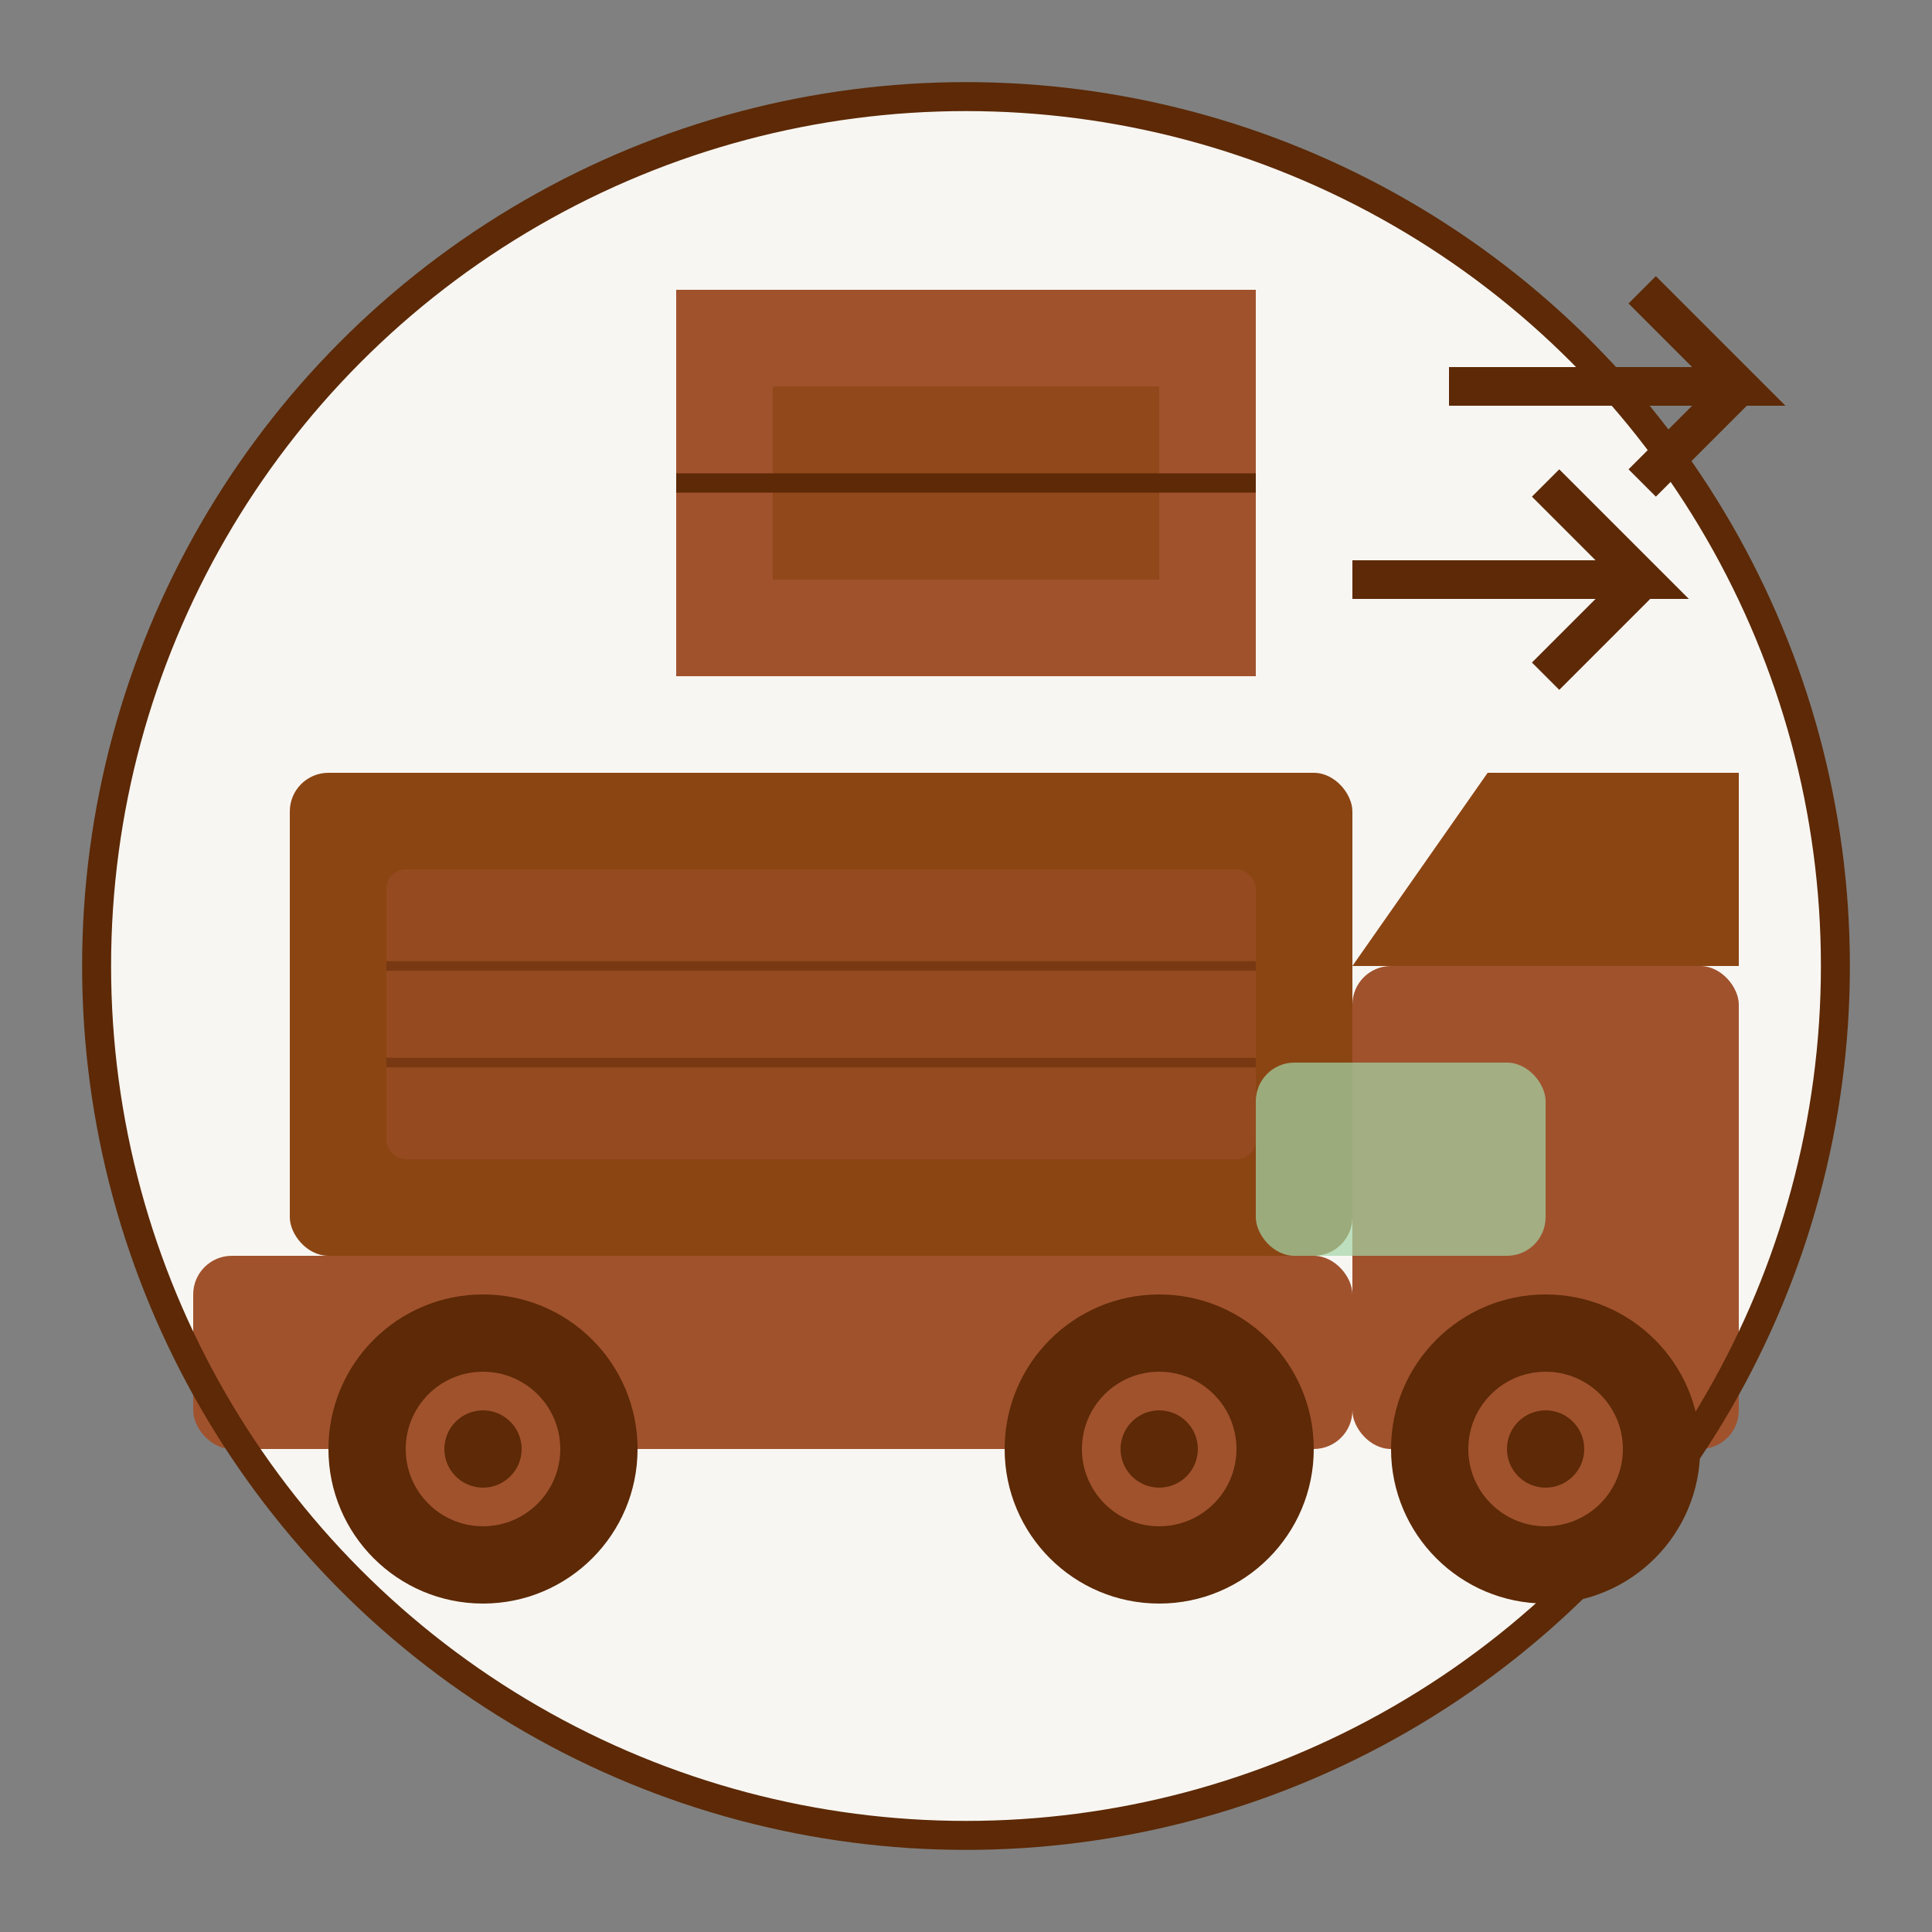 <svg width="100" height="100" viewBox="0 0 100 100" xmlns="http://www.w3.org/2000/svg">
  <rect x="0" y="0" width="100" height="100" fill="#808080" stroke="none"/>
  <!-- Tło ikony -->
  <circle cx="50" cy="50" r="45" fill="#f8f6f2" />
  
  <!-- Ciężarówka -->
  <rect x="15" y="40" width="55" height="25" rx="2" fill="#8B4513" />
  <rect x="10" y="65" width="60" height="10" rx="2" fill="#A0522D" />
  <rect x="70" y="50" width="20" height="25" rx="2" fill="#A0522D" />
  <path d="M70 50 L77 40 L90 40 L90 50" fill="#8B4513" />
  
  <!-- Wzór drewna na ciężarówce -->
  <rect x="20" y="45" width="45" height="15" rx="1" fill="#A0522D" opacity="0.5" />
  <line x1="20" y1="50" x2="65" y2="50" stroke="#5D2906" stroke-width="0.5" stroke-opacity="0.5" />
  <line x1="20" y1="55" x2="65" y2="55" stroke="#5D2906" stroke-width="0.5" stroke-opacity="0.5" />
  
  <!-- Koła -->
  <circle cx="25" cy="75" r="8" fill="#5D2906" />
  <circle cx="25" cy="75" r="4" fill="#A0522D" />
  <circle cx="25" cy="75" r="2" fill="#5D2906" />
  
  <circle cx="60" cy="75" r="8" fill="#5D2906" />
  <circle cx="60" cy="75" r="4" fill="#A0522D" />
  <circle cx="60" cy="75" r="2" fill="#5D2906" />
  
  <circle cx="80" cy="75" r="8" fill="#5D2906" />
  <circle cx="80" cy="75" r="4" fill="#A0522D" />
  <circle cx="80" cy="75" r="2" fill="#5D2906" />
  
  <!-- Szyba -->
  <rect x="65" y="55" width="15" height="10" rx="2" fill="#A5D6A7" opacity="0.7" />
  
  <!-- Pakunek drewniany -->
  <rect x="35" y="15" width="30" height="20" fill="#A0522D" />
  <rect x="40" y="20" width="20" height="10" fill="#8B4513" opacity="0.7" />
  <line x1="35" y1="25" x2="65" y2="25" stroke="#5D2906" stroke-width="1" />
  
  <!-- Strzały wskazujące ruch (dostawę) -->
  <path d="M70 30 L85 30 L80 25 L85 30 L80 35" stroke="#5D2906" stroke-width="2" fill="none" />
  <path d="M75 20 L90 20 L85 15 L90 20 L85 25" stroke="#5D2906" stroke-width="2" fill="none" />
  
  <!-- Delikatna obwódka -->
  <circle cx="50" cy="50" r="45" stroke="#5D2906" stroke-width="1.5" fill="none" />
</svg>
